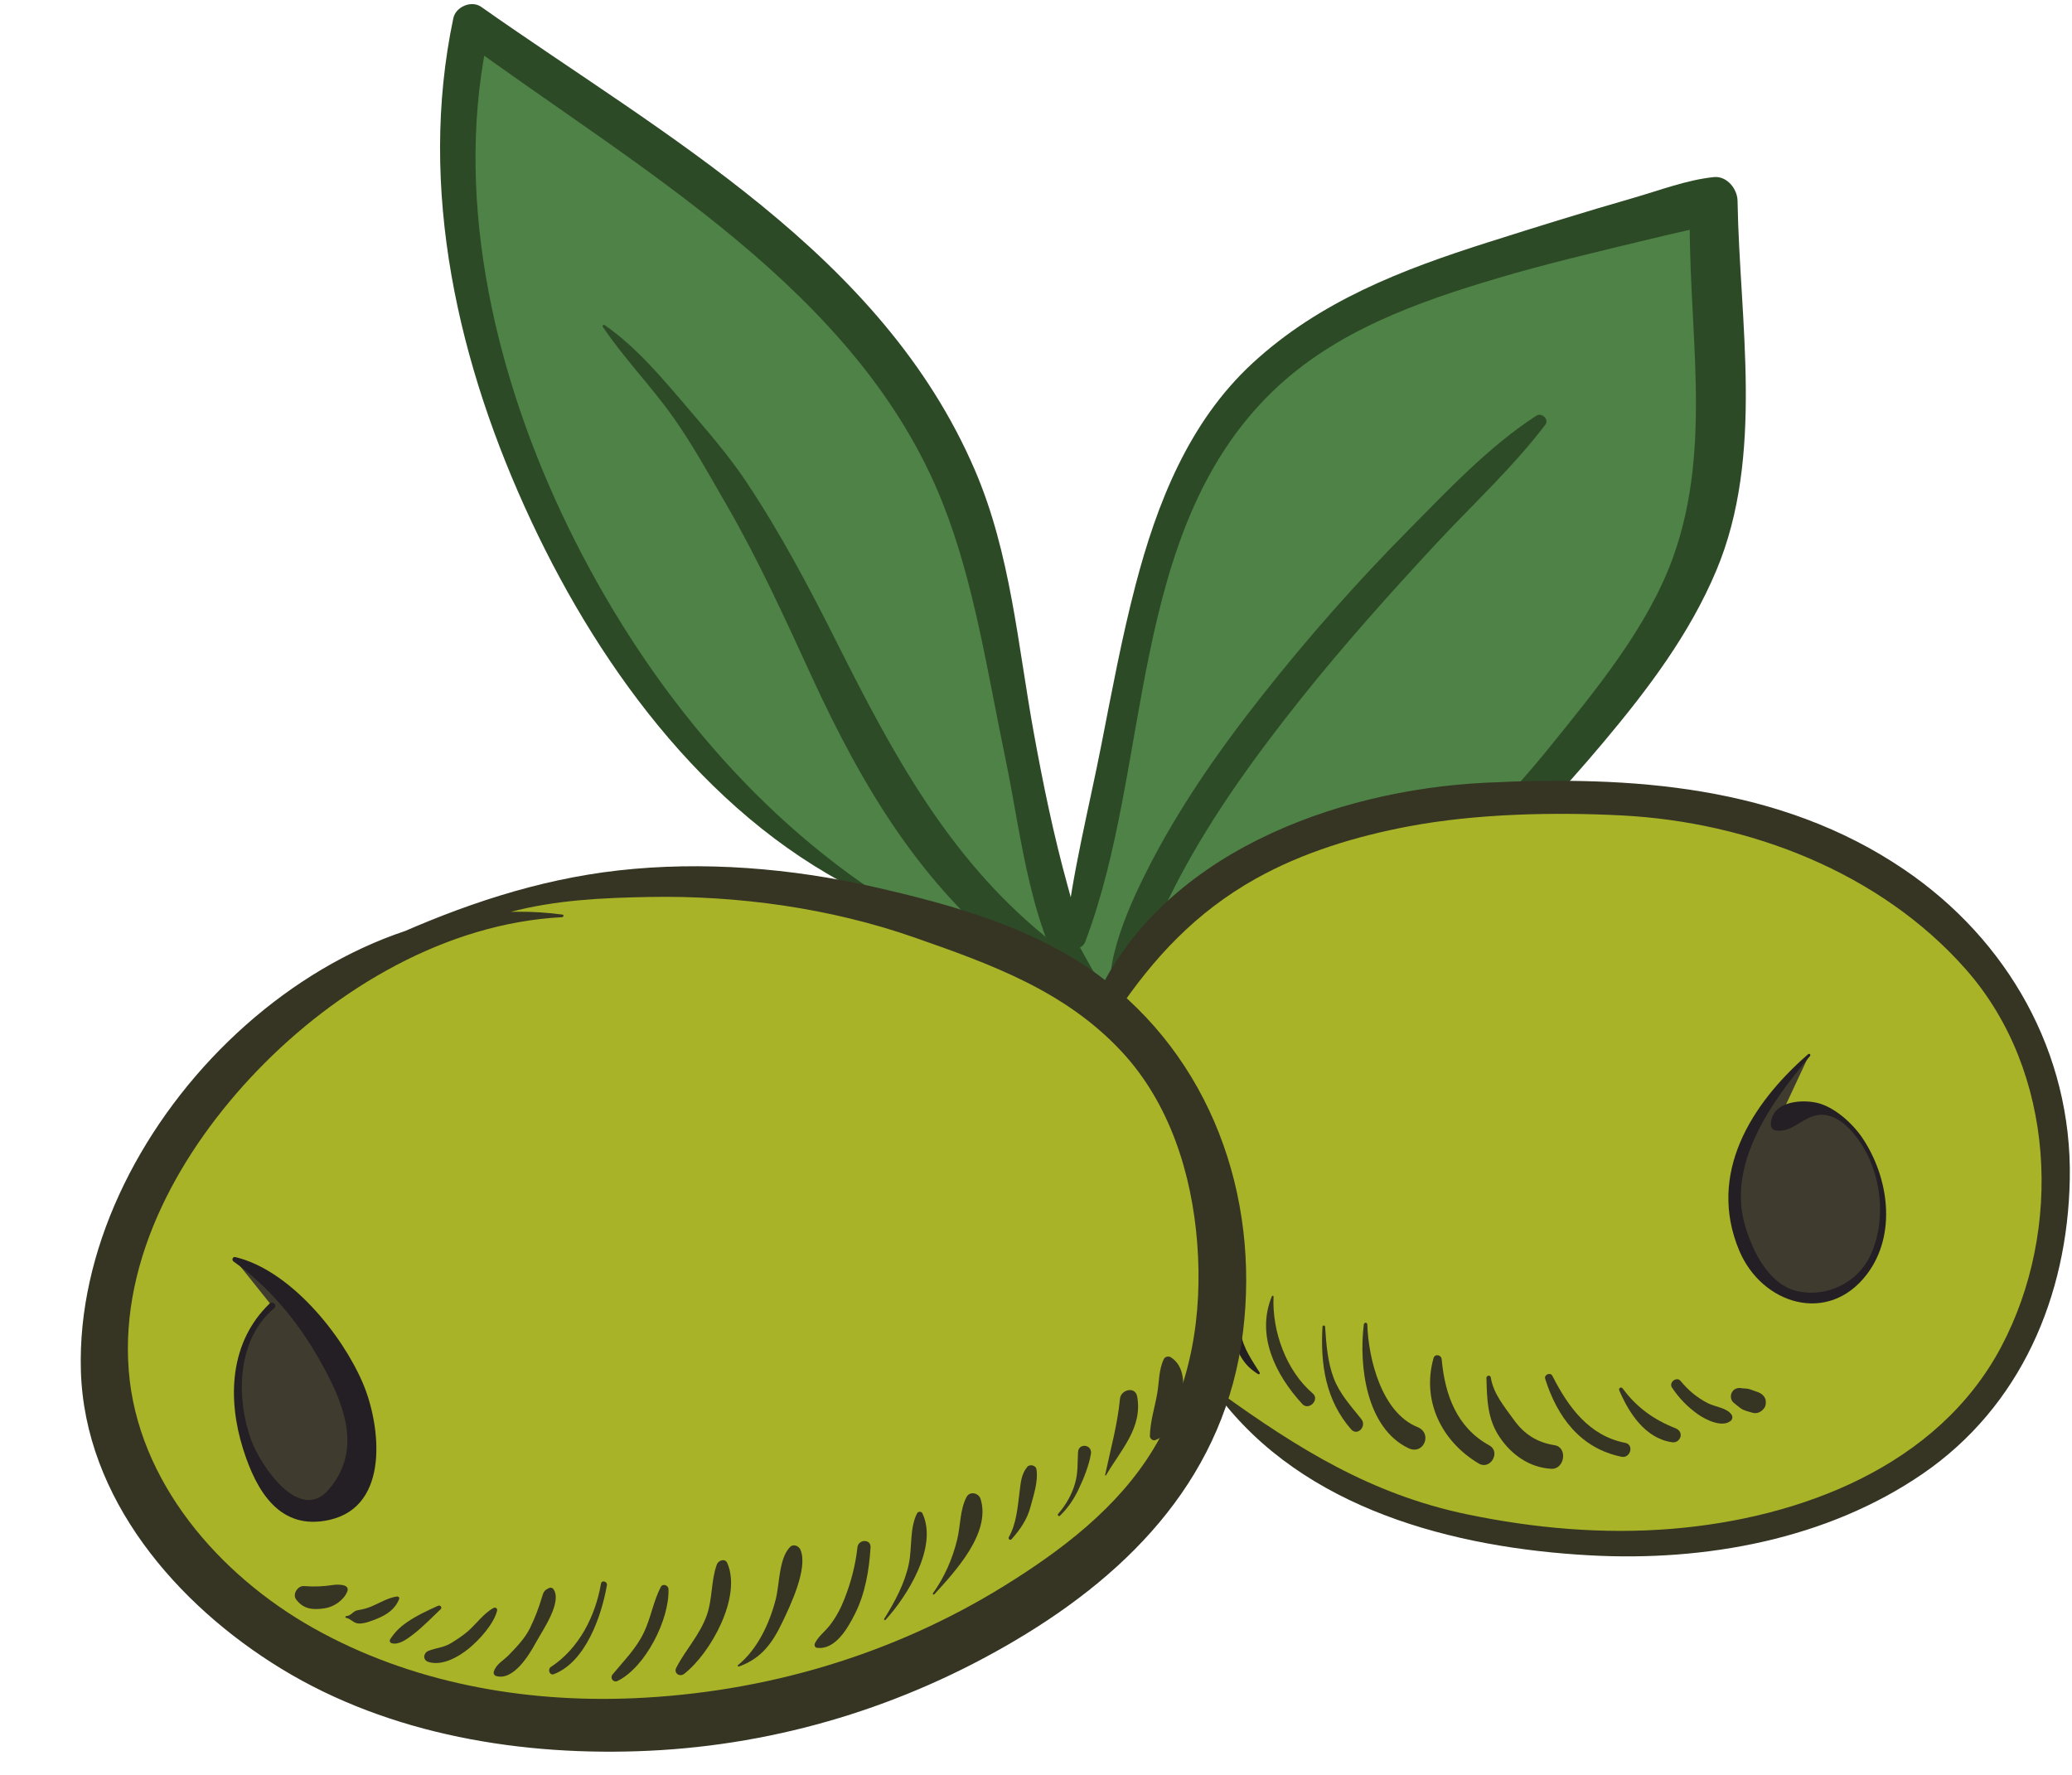 <?xml version="1.0" encoding="UTF-8"?><svg xmlns="http://www.w3.org/2000/svg" xmlns:xlink="http://www.w3.org/1999/xlink" height="285.5" preserveAspectRatio="xMidYMid meet" version="1.0" viewBox="39.7 71.4 333.2 285.5" width="333.2" zoomAndPan="magnify"><g><g id="change1_1"><path d="M 179.949 215.152 C 137.383 191.629 104.336 123.859 115.539 75.133 C 145.781 96.977 186.109 119.379 196.75 158.023 C 201.23 173.145 206.832 219.074 215.234 231.395" fill="#4e8246"/></g><g id="change2_1"><path d="M 180.195 214.73 C 158.137 199.934 141.242 177.855 130.023 153.984 C 118.898 130.309 112.445 101.867 118.477 75.941 C 116.984 76.551 115.492 77.152 114 77.762 C 142.148 98.465 177.68 118.066 191.25 152.199 C 196.402 165.145 198.52 179.73 201.363 193.309 C 204.016 205.984 205.348 221.809 213.293 232.531 C 214.977 234.809 218.652 232.84 217.176 230.262 C 214.336 225.301 212.855 219.188 211.344 213.715 C 209.129 205.703 207.453 197.555 205.965 189.383 C 203.367 175.137 202.242 160.414 196.453 146.965 C 181.504 112.215 146.555 93.258 117.074 72.5 C 115.516 71.402 112.984 72.492 112.602 74.32 C 106.809 101.797 113.41 130.172 125.129 155.207 C 136.582 179.684 154.625 203.965 179.699 215.578 C 180.273 215.844 180.73 215.086 180.195 214.73" fill="#2d4a26"/></g><g id="change1_2"><path d="M 212.621 222.438 C 226.656 164.188 222.559 136.93 263.961 118.633 C 274.352 114.043 313.809 103.695 315.305 103.695 C 314.93 132.074 321.562 151.254 305.41 174.828 C 263.965 235.316 226.438 235.133 223.449 241.852" fill="#4e8246"/></g><g id="change2_2"><path d="M 214.215 222.875 C 224.992 194.488 220.977 156.953 244.352 134.348 C 254.344 124.688 267.531 120.004 280.566 116.133 C 288.059 113.906 295.707 112.109 303.301 110.27 C 306.078 109.598 308.855 108.941 311.641 108.312 C 312.574 108.105 313.508 107.898 314.445 107.703 C 315.07 107.57 316.453 107.445 315.305 107.512 C 314.031 106.238 312.762 104.969 311.492 103.695 C 310.855 122.895 315.441 142.68 308.676 161.23 C 304.598 172.41 296.176 182.551 288.789 191.699 C 282.594 199.379 275.621 206.438 268.125 212.84 C 258.359 221.184 247.676 227.84 235.887 232.898 C 230.762 235.102 224.949 236.613 222.602 241.355 C 222.039 242.488 223.734 243.484 224.301 242.352 C 224.629 241.688 228.641 240.664 229.738 240.266 C 233.457 238.918 237.121 237.266 240.734 235.656 C 253.504 229.98 265.359 222.305 275.914 213.16 C 283.777 206.355 290.902 198.699 297.582 190.742 C 304.68 182.285 311.406 173.395 315.699 163.164 C 323.473 144.648 319.434 123.121 319.117 103.695 C 319.086 101.781 317.398 99.664 315.305 99.883 C 310.949 100.332 306.566 102.02 302.383 103.227 C 294.543 105.48 286.758 107.906 278.98 110.375 C 265.191 114.754 251.965 119.816 241.133 129.801 C 230.891 139.242 225.746 152.336 222.301 165.523 C 220.094 173.977 218.5 182.586 216.82 191.148 C 214.781 201.531 212.102 211.91 210.969 222.438 C 210.758 224.422 213.605 224.484 214.215 222.875" fill="#2d4a26"/></g><g id="change3_1"><path d="M 219.547 236.684 C 220.461 233.094 222.234 229.531 223.469 226.02 C 225.141 221.285 227.145 216.734 229.504 212.309 C 234.895 202.184 241.746 192.77 248.879 183.812 C 255.703 175.246 263.035 167.055 270.48 159.02 C 276.355 152.684 282.984 146.594 288.211 139.699 C 288.859 138.844 287.613 137.711 286.766 138.258 C 279.211 143.137 272.566 150.211 266.281 156.562 C 257.902 165.027 250.023 173.945 242.645 183.301 C 235.59 192.242 229.062 201.609 223.949 211.812 C 221.887 215.93 219.969 220.273 218.867 224.754 C 217.812 229.035 218.195 232.438 219.141 236.684 C 219.184 236.887 219.496 236.879 219.547 236.684" fill="#2d4b27"/></g><g id="change3_2"><path d="M 136.641 123.969 C 140.059 129.059 144.418 133.492 147.969 138.52 C 151.156 143.035 153.789 147.859 156.555 152.637 C 161.703 161.527 165.961 170.934 170.25 180.258 C 178.379 197.922 187.855 213.902 203.461 225.992 C 206.375 228.246 210.531 224.273 207.59 221.863 C 192.098 209.184 183.078 192.297 174.254 174.703 C 169.82 165.863 165.227 157.184 159.742 148.938 C 156.902 144.672 153.469 140.734 150.145 136.844 C 146.195 132.215 141.953 127.148 136.926 123.68 C 136.754 123.562 136.523 123.797 136.641 123.969" fill="#2d4b27"/></g><g id="change4_1"><path d="M 235.773 295.621 C 246.227 306.074 258.922 313.543 273.859 316.527 C 318.668 326.984 371.688 312.051 370.195 258.281 C 368.703 215.715 323.148 196.301 285.809 200.031 C 285.809 200.031 237.09 196.988 217.473 233.359" fill="#a9b328"/></g><g id="change5_1"><path d="M 235.531 295.762 C 249.32 314.16 273.535 320.379 295.453 321.562 C 313.891 322.562 333.453 319.031 348.879 308.445 C 364.691 297.598 372.188 279.859 372.543 261.074 C 372.93 240.754 362.566 222.562 345.934 211.27 C 325.863 197.637 301.93 196.145 278.516 197.293 C 254.383 198.48 226.305 208.793 215.746 232.352 C 214.699 234.684 217.742 236.551 219.203 234.371 C 225.254 225.363 232.094 218.07 241.633 212.73 C 249.207 208.492 257.719 205.918 266.215 204.312 C 277.004 202.273 289.473 201.992 300.402 202.547 C 320.949 203.59 342.109 211.703 355.887 227.371 C 370.246 243.699 371.5 269.176 361.508 288.031 C 351.309 307.27 329.195 315.578 308.617 317.285 C 297.57 318.199 286.379 317.211 275.551 314.945 C 260.242 311.75 248.418 304.398 235.918 295.379 C 235.691 295.219 235.363 295.539 235.531 295.762" fill="#363523"/></g><g id="change6_1"><path d="M 330.613 241.105 C 324.641 247.078 319.414 253.801 318.668 262.762 C 317.918 272.473 326.133 285.164 336.59 278.441 C 350.031 270.23 338.082 241.105 325.387 252.309" fill="#403b2f"/></g><g id="change7_1"><path d="M 330.465 240.957 C 321.262 248.961 314.215 260.234 319.398 272.562 C 323.016 281.156 333.676 284.555 339.914 276.355 C 344.77 269.973 343.445 260.742 339.18 254.406 C 337.602 252.062 334.598 249.324 331.727 248.738 C 328.988 248.18 324.488 248.684 324.473 252.309 C 324.473 252.688 324.75 253.113 325.145 253.188 C 327.492 253.641 328.977 251.77 331.043 250.996 C 334.215 249.812 336.863 252.34 338.586 254.758 C 342.316 259.977 343.188 267.762 340.371 273.531 C 338.281 277.809 333.332 280.102 328.742 279.07 C 324.102 278.027 321.5 272.547 320.309 268.473 C 317.391 258.48 324.711 248.434 330.766 241.258 C 330.938 241.047 330.672 240.777 330.465 240.957" fill="#231f24"/></g><g id="change8_1"><path d="M 238.711 278.805 C 237.379 283.359 237.297 289.629 242.031 292.41 C 242.184 292.5 242.367 292.32 242.273 292.172 C 240.949 290.031 239.676 288.34 239.223 285.793 C 238.824 283.555 238.805 281.086 238.809 278.816 L 238.711 278.805" fill="#231f20"/></g><g id="change4_2"><path d="M 130.102 218.703 C 88.281 216.461 39.742 270.977 62.145 311.305 C 88.281 356.109 154.746 356.855 195.82 334.453 C 218.973 321.758 235.398 306.82 236.145 279.938 C 236.895 255.297 227.184 235.879 204.781 225.426 C 177.895 213.473 144.289 208.992 116.66 217.953 C 112.18 219.449 106.953 221.688 102.473 223.184" fill="#a9b328"/></g><g id="change5_2"><path d="M 130.16 218.5 C 91.176 213.254 51.605 253.68 52.707 291.852 C 53.297 312.379 68.113 329.512 84.902 339.773 C 102.426 350.488 123.844 353.945 144.102 352.984 C 164.957 351.996 185.043 345.852 202.98 335.234 C 222.023 323.973 236.773 308.379 239.578 285.719 C 242.312 263.645 234.352 241.469 216.281 228.188 C 205.84 220.516 192.672 216.879 180.234 214.051 C 166.93 211.02 152.715 209.871 139.133 211.398 C 126.09 212.871 113.898 217.016 102.012 222.395 C 101.035 222.836 101.746 224.301 102.715 224.062 C 109.195 222.488 115.289 219.797 121.734 218.09 C 129.051 216.148 136.605 215.801 144.137 215.664 C 158.414 215.406 173.254 217.457 186.77 222.188 C 199.062 226.488 210.957 230.754 220.047 240.508 C 227.797 248.82 231.352 260.176 232.223 271.301 C 233.129 282.887 231.242 294.395 225.203 304.418 C 219.508 313.871 210.391 320.773 201.152 326.488 C 183.203 337.594 162.641 343.645 141.578 344.539 C 123.828 345.297 105.684 342.02 90.105 333.262 C 74.953 324.742 61.828 309.723 60.406 291.852 C 58.957 273.695 68.887 256.246 81.078 243.586 C 93.793 230.379 111.477 219.883 130.102 218.914 C 130.328 218.902 130.406 218.531 130.16 218.5" fill="#363523"/></g><g id="change6_2"><path d="M 77.453 273.965 C 86.414 277.695 105.086 300.102 95.379 311.305 C 84.176 324.746 69.988 292.637 83.43 281.434" fill="#403b2f"/></g><g id="change7_2"><path d="M 77.258 274.297 C 82.902 278.289 87.559 283.926 90.953 289.891 C 94.777 296.609 98.281 304.395 92.5 311.035 C 87.801 316.441 81.547 306.973 80.133 303.117 C 77.613 296.234 77.762 286.844 83.801 281.805 C 84.32 281.375 83.551 280.582 83.055 281.059 C 76.621 287.262 76.23 296.328 78.805 304.492 C 80.926 311.23 84.691 317.652 92.68 315.855 C 102.516 313.645 100.883 300.516 98.062 293.891 C 94.688 285.973 86.336 275.684 77.559 273.59 C 77.113 273.484 76.906 274.051 77.258 274.297" fill="#231f24"/></g><g id="change5_3"><path d="M 244.227 279.898 C 241.648 286.152 244.797 292.512 249.117 297.211 C 250.168 298.355 251.973 296.52 250.809 295.52 C 246.531 291.859 244.246 285.52 244.5 279.938 C 244.508 279.766 244.281 279.766 244.227 279.898" fill="#363523"/></g><g id="change5_4"><path d="M 252.367 284.793 C 252.027 290.809 252.863 296.609 256.984 301.297 C 257.988 302.438 259.527 300.801 258.625 299.652 C 256.934 297.516 255.133 295.605 254.16 293.016 C 253.18 290.422 252.977 287.531 252.789 284.793 C 252.77 284.523 252.383 284.52 252.367 284.793" fill="#363523"/></g><g id="change5_5"><path d="M 259.016 284.418 C 258.199 291.027 259.387 301.078 266.199 304.324 C 268.641 305.484 270.137 301.93 267.633 300.918 C 261.91 298.605 259.75 289.996 259.578 284.418 C 259.566 284.047 259.059 284.066 259.016 284.418" fill="#363523"/></g><g id="change5_6"><path d="M 270.227 289.844 C 268.301 296.668 271.5 303.219 277.488 306.785 C 279.363 307.902 281.098 304.918 279.191 303.871 C 273.953 300.988 272.051 295.719 271.539 290.02 C 271.473 289.293 270.441 289.082 270.227 289.844" fill="#363523"/></g><g id="change5_7"><path d="M 278.734 293.008 C 278.824 296.469 278.875 299.629 280.883 302.586 C 282.805 305.422 285.707 307.449 289.168 307.637 C 291.324 307.75 291.848 304.172 289.684 303.84 C 286.871 303.402 284.816 302.078 283.152 299.77 C 281.617 297.629 279.855 295.59 279.426 292.91 C 279.363 292.516 278.727 292.617 278.734 293.008" fill="#363523"/></g><g id="change5_8"><path d="M 288.184 293.176 C 290.129 299.312 293.824 304.328 300.438 305.699 C 301.898 306.008 302.516 303.75 301.055 303.465 C 295.227 302.324 291.891 297.699 289.34 292.688 C 289.016 292.047 287.969 292.492 288.184 293.176" fill="#363523"/></g><g id="change5_9"><path d="M 300.098 295.031 C 301.648 298.652 304.227 302.68 308.492 303.355 C 309.18 303.469 309.668 303.184 309.93 302.539 C 309.969 302.445 309.965 302.332 309.969 302.23 C 310.004 301.676 309.582 301.285 309.113 301.105 C 305.684 299.762 302.844 297.727 300.645 294.715 C 300.398 294.383 299.938 294.66 300.098 295.031" fill="#363523"/></g><g id="change5_10"><path d="M 308.57 294.57 C 309.699 296.266 311.062 297.672 312.719 298.852 C 314.008 299.77 316.707 301.098 318.07 299.879 C 318.309 299.66 318.352 299.25 318.184 298.98 C 317.453 297.82 315.531 297.691 314.34 297.086 C 312.609 296.199 311.184 295 309.953 293.508 C 309.316 292.73 308.023 293.742 308.57 294.57" fill="#363523"/></g><g id="change5_11"><path d="M 318.441 296.965 C 318.816 297.297 319.215 297.598 319.613 297.898 C 320.105 298.27 320.91 298.441 321.496 298.617 C 322.27 298.855 323.004 298.457 323.434 297.828 C 323.613 297.566 323.652 297.273 323.668 296.965 C 323.707 296.156 323.105 295.57 322.41 295.312 C 321.98 295.152 321.551 295.012 321.121 294.855 C 320.707 294.703 320.094 294.727 319.777 294.672 C 319.164 294.566 318.562 294.734 318.23 295.305 C 317.93 295.812 317.988 296.559 318.441 296.965" fill="#363523"/></g><g id="change5_12"><path d="M 102.75 334.859 L 102.672 334.883 C 102.441 334.965 102.352 335.148 102.387 335.387 L 102.387 335.395 C 102.406 335.535 102.551 335.648 102.676 335.688 C 103.832 336.023 105.176 335.004 106.012 334.371 C 107.668 333.113 109.055 331.645 110.562 330.223 C 110.871 329.93 110.48 329.512 110.137 329.668 C 108.43 330.445 106.723 331.23 105.18 332.293 C 103.961 333.133 103.223 333.887 102.43 335.074 C 102.586 335.012 102.742 334.945 102.898 334.883 L 102.895 334.883 C 102.992 335.012 103.09 335.145 103.191 335.273 L 103.195 335.199 C 103.227 334.957 102.949 334.824 102.75 334.859" fill="#363523"/></g><g id="change5_13"><path d="M 108.574 338.695 C 110.77 339.414 113.434 337.898 115.09 336.543 C 116.793 335.152 119.09 332.621 119.645 330.449 C 119.73 330.113 119.375 329.852 119.078 330.012 C 117.488 330.867 116.293 332.594 114.93 333.777 C 114.086 334.508 113.121 335.125 112.172 335.707 C 111.023 336.41 109.766 336.434 108.574 336.934 C 107.762 337.27 107.652 338.395 108.574 338.695" fill="#363523"/></g><g id="change5_14"><path d="M 119.496 340.973 C 122.277 341.754 124.805 337.566 125.891 335.562 C 126.902 333.695 130.238 328.977 128.656 326.938 C 128.543 326.785 128.25 326.711 128.078 326.781 C 127.258 327.121 127.102 327.41 126.852 328.273 C 126.348 330.004 125.703 331.668 124.914 333.285 C 124.129 334.895 122.746 336.32 121.508 337.602 C 120.637 338.496 119.48 339.039 119.105 340.277 C 119.016 340.57 119.207 340.891 119.496 340.973" fill="#363523"/></g><g id="change5_15"><path d="M 128.777 340.664 C 133.895 338.691 136.445 331.27 137.297 326.367 C 137.402 325.746 136.453 325.48 136.348 326.105 C 135.438 331.355 132.805 336.547 128.289 339.508 C 127.719 339.883 128.078 340.934 128.777 340.664" fill="#363523"/></g><g id="change5_16"><path d="M 139.027 341.754 C 143.496 339.539 147.371 331.871 147.199 326.984 C 147.18 326.355 146.273 326.031 145.957 326.648 C 144.777 328.922 144.375 331.574 143.266 333.918 C 142.008 336.574 140.039 338.477 138.219 340.699 C 137.738 341.285 138.324 342.098 139.027 341.754" fill="#363523"/></g><g id="change5_17"><path d="M 149.715 340.625 C 153.992 337.289 159.027 328.23 156.652 322.789 C 156.305 321.984 155.223 322.359 154.984 323.008 C 154.035 325.562 154.301 328.441 153.391 331.102 C 152.293 334.305 149.961 336.695 148.445 339.645 C 148.004 340.508 149.008 341.176 149.715 340.625" fill="#363523"/></g><g id="change5_18"><path d="M 158.516 339.441 C 162.141 338.145 163.902 335.688 165.531 332.27 C 166.848 329.516 169.617 323.723 168.457 320.73 C 168.188 320.035 167.281 319.633 166.695 320.266 C 164.926 322.184 165.082 326.168 164.438 328.668 C 163.445 332.492 161.52 336.676 158.379 339.207 C 158.27 339.293 158.387 339.488 158.516 339.441" fill="#363523"/></g><g id="change5_19"><path d="M 171.047 336.422 C 174.023 336.844 176.039 333.242 177.168 331.008 C 178.832 327.727 179.477 323.906 179.695 320.266 C 179.781 318.887 177.734 318.941 177.586 320.266 C 177.277 323.105 176.559 325.84 175.523 328.496 C 174.914 330.062 174.145 331.535 173.105 332.855 C 172.344 333.82 171.293 334.598 170.75 335.699 C 170.625 335.949 170.707 336.371 171.047 336.422" fill="#363523"/></g><g id="change5_20"><path d="M 182.102 331.938 C 185.598 328.129 190.598 320.129 188.027 314.785 C 187.871 314.461 187.34 314.473 187.18 314.785 C 185.969 317.145 186.391 320.277 185.859 322.879 C 185.203 326.074 183.594 329.023 181.883 331.77 C 181.797 331.902 181.996 332.059 182.102 331.938" fill="#363523"/></g><g id="change5_21"><path d="M 189.945 327.832 C 193.258 324.199 199.117 317.938 197.379 312.469 C 197.07 311.508 195.645 311.184 195.129 312.176 C 194.051 314.238 194.176 316.77 193.621 319.031 C 192.863 322.141 191.582 325.066 189.723 327.66 C 189.629 327.789 189.836 327.945 189.945 327.832" fill="#363523"/></g><g id="change5_22"><path d="M 202.367 318.969 C 203.746 317.41 204.875 315.797 205.41 313.77 C 205.91 311.887 206.684 309.652 206.375 307.711 C 206.273 307.074 205.309 306.844 204.906 307.32 C 203.898 308.52 203.844 309.914 203.648 311.434 C 203.34 313.844 203.148 316.492 201.926 318.629 C 201.77 318.898 202.148 319.215 202.367 318.969" fill="#363523"/></g><g id="change5_23"><path d="M 210.156 315.188 C 211.434 313.938 212.383 312.547 213.148 310.934 C 213.965 309.215 214.824 307.102 215.133 305.234 C 215.379 303.711 213.152 303.43 213.059 304.953 C 212.953 306.719 213.086 308.246 212.578 309.988 C 212.051 311.816 211.102 313.457 209.859 314.887 C 209.68 315.09 209.961 315.379 210.156 315.188" fill="#363523"/></g><g id="change5_24"><path d="M 217.535 308.727 C 219.848 304.703 223.5 301.07 222.566 295.992 C 222.258 294.32 219.945 294.898 219.805 296.367 C 219.402 300.57 218.277 304.535 217.406 308.672 L 217.535 308.727" fill="#363523"/></g><g id="change5_25"><path d="M 95.34 331.602 C 96.219 331.773 96.52 332.527 97.477 332.527 C 98.418 332.527 99.438 332.105 100.301 331.762 C 101.906 331.117 103.254 330.207 103.895 328.562 C 103.992 328.312 103.715 328.141 103.508 328.172 C 101.941 328.43 100.684 329.273 99.227 329.855 C 98.57 330.117 97.879 330.27 97.184 330.391 C 96.449 330.516 96.156 331.312 95.375 331.324 C 95.223 331.328 95.18 331.57 95.34 331.602" fill="#363523"/></g><g id="change5_26"><path d="M 87.336 328.676 C 88.551 330.254 90.043 330.352 91.918 330.074 C 93.391 329.863 94.973 328.773 95.539 327.395 C 96.059 326.137 93.906 326.227 93.324 326.316 C 91.672 326.57 90.242 326.629 88.586 326.5 C 87.566 326.422 86.676 327.82 87.336 328.676" fill="#363523"/></g><g id="change5_27"><path d="M 226.859 289.98 C 226.008 291.77 226.121 293.699 225.777 295.613 C 225.375 297.852 224.664 300.051 224.613 302.344 C 224.602 302.766 225.074 303.188 225.504 303.02 C 228.09 301.996 229.324 299.293 229.742 296.707 C 230.137 294.285 230.316 291.172 227.965 289.691 C 227.613 289.473 227.043 289.594 226.859 289.98" fill="#363523"/></g></g></svg>